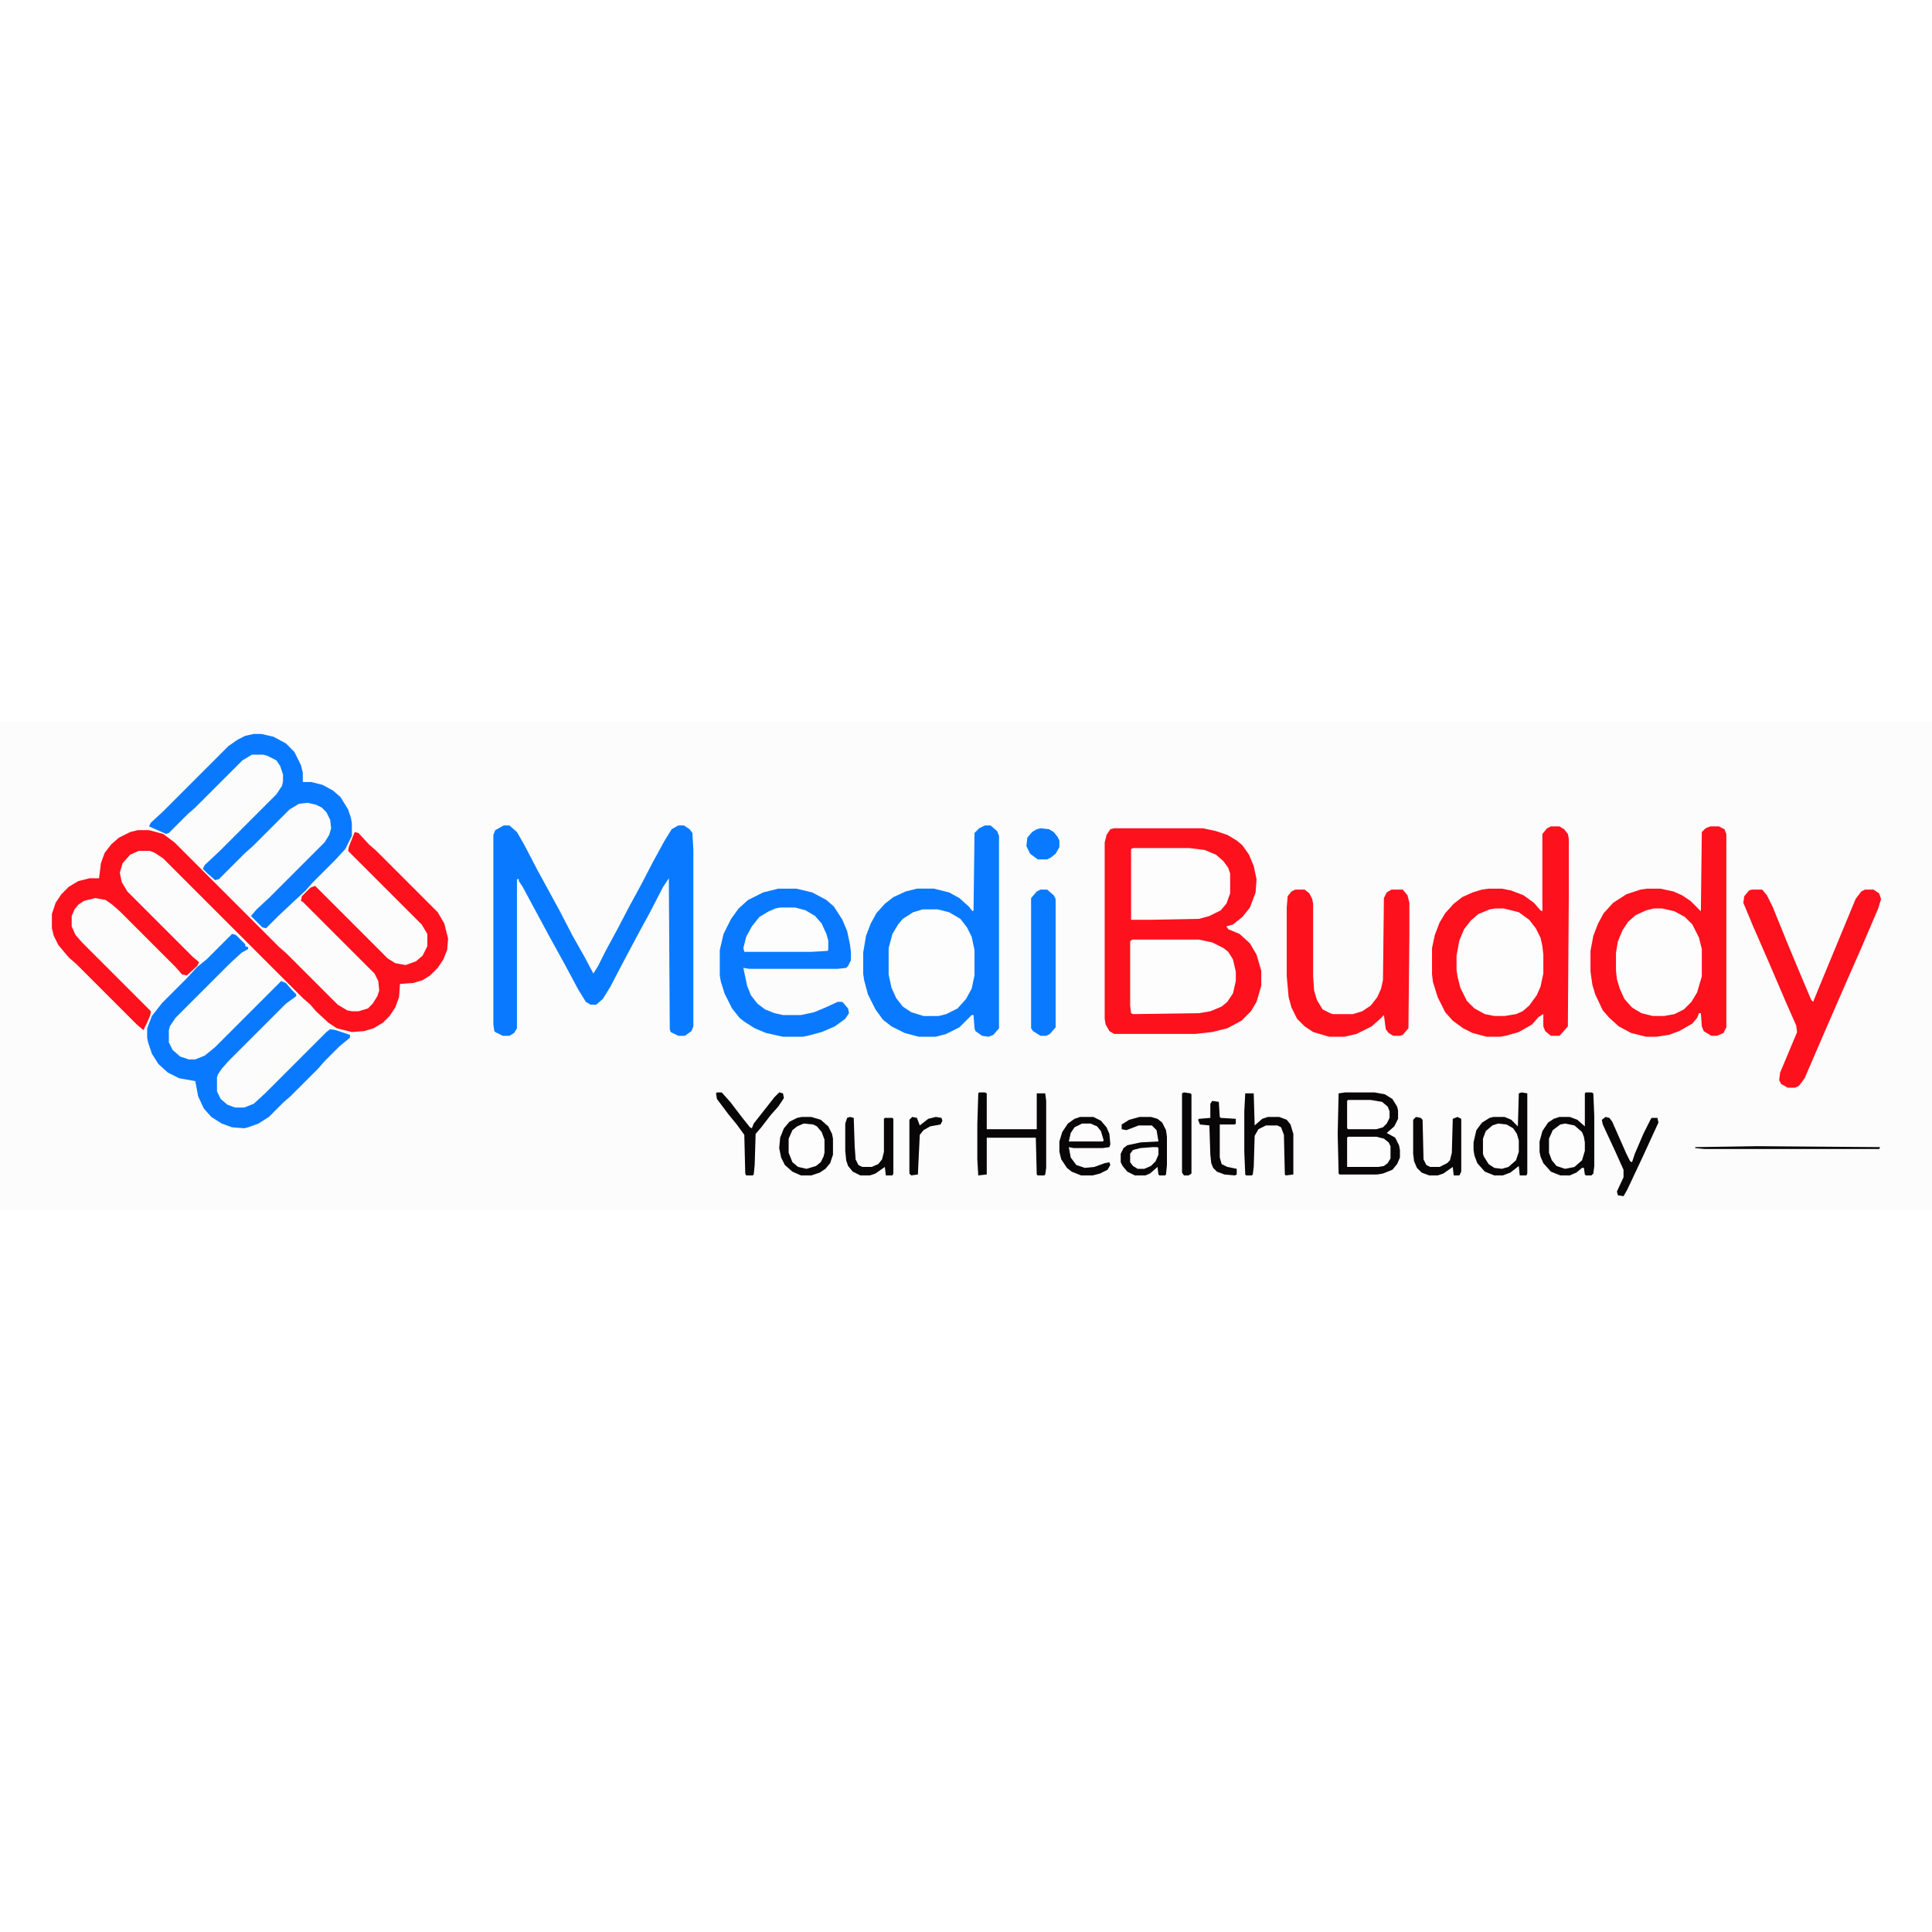 <?xml version="1.0" encoding="UTF-8"?>
<svg version="1.1" viewBox="0 0 2048 518" width="1280" height="1280" xmlns="http://www.w3.org/2000/svg">
<path transform="translate(0)" d="m0 0h2048v518h-2048z" fill="#FCFCFC"/>
<path transform="translate(1181,113)" d="m0 0h94l14 3 12 4 10 6 6 5 7 10 5 12 3 14-1 14-6 16-8 10-10 8-7 2 2 3 12 5 11 10 7 12 5 17v16l-5 17-6 10-10 10-15 8-16 4-18 2h-86l-5-3-4-7-1-6v-187l2-8 4-6z" fill="#FD111D"/>
<path transform="translate(146,115)" d="m0 0h12l15 4 12 9 111 111 8 7 54 54 10 6 5 1h7l10-3 5-5 5-8 2-6-1-10-4-8-76-76-2-1 1-5 9-9 5-2 77 77 8 5 11 2 11-4 7-6 5-10v-13l-6-10-78-78 1-5 6-15 4 1 11 12 8 7 65 65 7 12 4 16-1 12-4 10-6 9-8 8-8 5-10 3-14 1-1 14-4 11-6 9-7 7-10 6-10 3-13 1-16-4-9-6-13-12-6-7-8-7-148-148-9-6-5-2h-12l-9 4-8 9-3 10 2 10 6 10 69 69 7 6-2 4-11 10-5-1-7-8-59-59-8-7-7-5-11-2-12 3-6 4-4 5-3 7v11l4 9 7 8 73 73-1 5-4 9-3 6-7-6-64-64-8-7-11-13-5-10-2-8v-15l4-12 6-9 8-8 10-6 12-3h10l2-16 4-11 7-9 8-7 12-6z" fill="#FD111D"/>
<path transform="translate(1644,111)" d="m0 0h9l5 3 4 5 1 5v61l-1 138-7 8-2 2h-9l-6-5-2-5v-13l-5 3-7 8-14 8-14 4-6 1h-14l-15-4-10-5-11-8-8-9-8-16-5-16-1-8v-28l3-14 5-13 6-10 9-10 9-7 11-5 10-3 7-1h14l10 2 13 5 11 8 7 8 2 1v-82l5-6z" fill="#FD111D"/>
<path transform="translate(1044,110)" d="m0 0h6l7 6 2 5v204l-6 7-5 2-7-1-7-5-1-3-1-14h-2l-13 13-14 7-11 3h-18l-15-4-14-7-9-7-8-11-8-16-4-15-1-7v-22l3-18 5-13 6-11 9-10 9-7 13-6 12-3h18l16 4 11 6 10 9 4 5 1-1 1-82 5-5z" fill="#097AFF"/>
<path transform="translate(1813,111)" d="m0 0h9l6 3 2 5v205l-3 6-7 3h-6l-8-5-2-5-1-14h-2l-2 5-5 6-14 8-11 4-13 2h-11l-16-4-13-7-10-9-7-8-8-17-3-10-2-14v-22l3-16 5-13 6-11 10-11 14-9 15-5 7-1h14l14 3 9 4 9 6 11 11 1-84 4-4z" fill="#FD111D"/>
<path transform="translate(534,110)" d="m0 0h6l8 7 8 14 13 25 24 44 14 27 13 23 9 17 5-8 8-16 13-24 12-23 12-22 13-25 12-22 8-13 7-4h6l6 4 3 4 1 18v187l-2 5-7 5h-7l-8-4-1-3-1-160-6 9-15 29-12 22-17 32-12 23-8 13-7 6h-6l-5-3-8-13-15-28-16-29-28-52-4-6v-2h-2v158l-3 5-5 3h-7l-8-4-1-1-1-7v-201l2-5z" fill="#097AFF"/>
<path transform="translate(825,177)" d="m0 0h19l17 4 15 8 8 7 9 14 5 12 3 14 1 8v9l-3 6-2 2-9 1h-94l-6-1 4 19 4 10 7 9 8 6 10 4 9 2h19l14-3 12-5 13-6h5l6 7 1 5-4 6-11 8-14 6-15 4-5 1h-21l-18-4-12-5-11-7-5-4-8-10-8-16-4-13-1-6v-27l4-17 8-16 8-11 10-9 16-8z" fill="#097AFF"/>
<path transform="translate(269,13)" d="m0 0h8l13 3 13 7 9 9 7 14 2 8v10h9l12 3 11 6 8 7 8 13 3 9 1 6v13l-7 14-11 12-24 24-7 8-13 12-16 15-13 13-4-1-12-12 6-7 13-12 59-59 5-8 2-7-1-9-4-8-5-5-6-3-9-2-9 1-10 6-39 39-8 7-28 28-4 1-8-7-5-5 2-4 16-15 60-60 6-9 1-5v-7l-3-9-4-6-10-5-4-1h-12l-10 6-50 50-8 7-20 20-3 1-18-8 2-4 12-11 70-70 10-7 8-4z" fill="#097AFF"/>
<path transform="translate(246,225)" d="m0 0 4 1 10 10v2l3 1v2l-7 4-12 11-58 58-6 9-1 4v13l4 8 8 7 9 3h7l10-4 11-9 70-70 5 2 7 8 4 4v2l-11 8-61 61-7 8-4 6-1 3v15l4 8 7 6 8 3h10l10-4 12-11 65-65 4-3 6 1 15 5v3l-11 9-16 16-7 8-29 29-8 7-15 15-11 7-11 4-4 1-13-1-11-4-11-7-8-9-6-13-3-16-17-3-12-6-10-9-7-11-4-12-1-5v-10l5-13 11-14 26-26 11-12 10-8z" fill="#097AFF"/>
<path transform="translate(1373,178)" d="m0 0h10l5 4 3 6 1 5v77l1 15 3 10 6 10 8 4 3 1h21l10-3 9-6 7-9 4-9 2-9 1-87 3-6 5-3h12l5 6 2 8v34l-1 99-6 7-3 1h-7l-5-3-3-4-2-15-5 5-8 7-16 8-13 3h-16l-17-5-9-6-8-8-6-12-3-11-2-22v-73l1-12 4-5z" fill="#FD111D"/>
<path transform="translate(1857,178)" d="m0 0h11l5 6 6 12 15 37 15 36 11 26 2 2 9-22 36-87 6-8 4-2h9l6 4 2 6-3 10-18 42-18 41-20 46-16 37-6 14-6 8-4 2h-8l-7-4-2-4 1-8 8-19 10-24-1-7-11-25-18-42-17-39-10-24 1-7 5-6z" fill="#FD111D"/>
<path transform="translate(978,199)" d="m0 0h16l12 3 12 7 7 9 5 10 3 14v27l-3 14-6 11-9 10-12 6-8 2h-16l-13-4-9-6-7-9-5-11-3-14v-28l4-15 6-10 5-6 11-7z" fill="#FDFDFD"/>
<path transform="translate(1585,198)" d="m0 0h9l16 4 11 8 7 9 5 10 2 9 1 9v20l-3 14-4 9-8 11-7 6-7 3-12 2h-11l-10-2-11-6-8-8-7-14-3-12-1-7v-15l3-16 5-12 7-9 8-7 12-5z" fill="#FDFDFD"/>
<path transform="translate(1753,198)" d="m0 0h9l13 3 11 6 8 8 7 14 3 12v29l-5 17-6 10-8 8-10 5-11 2h-12l-12-3-10-6-8-9-5-11-3-10-1-9v-19l2-12 5-12 6-9 8-7 11-5z" fill="#FDFDFD"/>
<path transform="translate(1200,231)" d="m0 0h71l14 3 12 6 5 4 5 8 3 13v10l-3 13-6 9-6 5-12 5-12 2-70 1-2-1-1-8v-68z" fill="#FDFDFD"/>
<path transform="translate(1201,134)" d="m0 0h60l16 2 12 5 8 7 5 7 2 6v21l-4 11-6 7-12 6-11 3-51 1h-21v-75z" fill="#FDFDFD"/>
<path transform="translate(1426,393)" d="m0 0h31l11 2 8 5 5 8 1 4v9l-4 8-8 7 9 5 4 8 1 5v8l-3 7-5 6-10 4-6 1h-40l-1-1-1-42 1-43z" fill="#080607"/>
<path transform="translate(1103,178)" d="m0 0h7l7 6 2 4v136l-6 7-4 2h-6l-8-5-2-3v-138l6-7z" fill="#097AFF"/>
<path transform="translate(827,197)" d="m0 0h16l11 3 10 6 7 8 5 11 2 7v10l-1 1-17 1h-71l-1-4 3-12 6-11 8-10 10-6 7-3z" fill="#FDFDFD"/>
<path transform="translate(1681,393)" d="m0 0h6l2 1 1 24v53l-1 8-2 2h-6l-1-1-1-7h-2l-6 5-7 3h-10l-10-4-8-9-3-7-1-5v-11l3-11 6-9 6-4 6-2h11l8 3 8 7v-35z" fill="#080607"/>
<path transform="translate(1613,393)" d="m0 0 6 1v85l-1 2h-7l-1-10-9 7-8 3h-9l-10-4-8-9-3-8-1-6v-8l3-13 6-8 8-5 4-1h12l7 3 7 7 1-35z" fill="#080607"/>
<path transform="translate(1038,393)" d="m0 0h6l2 1v38h53v-38h9l1 8v71l-1 7-1 1h-7l-1-1-1-39h-52v39l-9 1-1-17v-37l1-33z" fill="#080607"/>
<path transform="translate(1208,419)" d="m0 0h12l7 2 5 4 4 8 1 7v30l-1 10-1 1h-6l-1-1-1-8-8 7-5 2h-11l-8-4-5-6-2-4v-9l3-6 4-3 14-3 19-1-2-12-5-5h-14l-13 5-5-1v-5l8-5z" fill="#080607"/>
<path transform="translate(1145,419)" d="m0 0h14l8 4 6 7 3 7 1 11-1 3-7 1h-31l-5-1 2 11 6 8 9 3 10-1 11-4 5-1 1 3-3 5-8 4-8 2h-12l-10-4-5-4-6-9-2-8v-11l3-10 6-9 7-5z" fill="#080607"/>
<path transform="translate(1320,394)" d="m0 0h9l1 34 8-7 6-2h12l8 3 4 5 3 10v43l-8 1-1-1-1-42-3-8-4-2h-12l-8 4-4 7-1 33-1 8-1 1h-6l-1-1-1-24v-43z" fill="#080607"/>
<path transform="translate(852,426)" d="m0 0 10 1 6 4 4 5 2 7v14l-3 8-4 5-7 3-7 1-9-3-5-6-3-8v-15l4-9 8-6z" fill="#FDFDFD"/>
<path transform="translate(1588,426)" d="m0 0 9 1 7 4 4 6 2 7v12l-3 9-8 7-7 2-8-1-6-4-5-8-1-3v-16l3-8 7-6z" fill="#FDFDFD"/>
<path transform="translate(1659,426)" d="m0 0 10 2 8 7 2 5 1 6v9l-3 10-8 7-10 2-9-3-5-6-3-8v-15l4-9 8-6z" fill="#FDFDFD"/>
<path transform="translate(1429,440)" d="m0 0h30l8 2 5 4 2 4v13l-3 5-4 3-6 1h-33v-31z" fill="#FDFDFD"/>
<path transform="translate(850,419)" d="m0 0h10l10 3 8 7 4 8 1 5v17l-3 9-5 6-6 4-9 3h-11l-9-4-8-7-4-8-2-10 1-11 4-10 6-7 8-4zm2 7-7 3-5 4-4 9v15l4 10 6 5 9 2 10-3 5-4 3-6 1-4v-14l-3-8-5-6-4-2z" fill="#080607"/>
<path transform="translate(1501,419)" d="m0 0 5 1 2 2 1 42 3 6 4 2h10l8-4 3-3 2-8 1-36 5-2 4 2v56l-2 4h-6l-1-9-10 7-6 2h-9l-8-3-5-5-3-7-1-8v-36z" fill="#080607"/>
<path transform="translate(901,419)" d="m0 0 4 1 1 30 1 14 3 6 4 2h10l7-3 4-5 2-8v-35l1-1h8l1 1v58l-1 2h-7l-1-9-10 7-6 2h-10l-8-4-5-6-2-6-1-10v-29l2-6z" fill="#080607"/>
<path transform="translate(760,393)" d="m0 0h5l9 10 13 17 8 10 2 1 2-5 22-28 5-5 4 1 1 5-6 9-8 9-10 13-6 7-1 33-1 10-1 1h-7l-1-2-1-41-8-11-9-11-12-16-1-6z" fill="#080607"/>
<path transform="translate(1702,419)" d="m0 0 4 1 3 4 15 34 4 8 2 1 3-9 9-21 8-16 1-1h6l1 5-17 37-16 34-4 7-6-1-1-4 7-15v-8l-9-20-13-28-1-5z" fill="#080607"/>
<path transform="translate(1429,401)" d="m0 0h24l12 2 6 5 2 5v7l-3 6-4 4-7 2h-30l-1-1v-29z" fill="#FDFDFD"/>
<path transform="translate(1285,402)" d="m0 0 7 1 1 16 1 1 16 1v5l-1 1h-16v35l2 7 6 3 10 2v6l-2 1-11-1-8-3-4-4-2-5-1-9-1-31-10-1-2-5 1-1 12-1v-15z" fill="#080607"/>
<path transform="translate(1103,113)" d="m0 0 9 1 5 3 4 5 2 4v7l-4 7-5 4-4 2h-10l-8-6-4-8 1-9 5-6 5-3z" fill="#097AFF"/>
<path transform="translate(1255,393)" d="m0 0 7 1 1 1v84l-3 2h-5l-2-3v-84z" fill="#080607"/>
<path transform="translate(967,419)" d="m0 0 5 1 3 8 9-7 8-2 6 1 1 3-2 4-11 2-7 4-4 5-2 42-7 1-2-2v-57z" fill="#080607"/>
<path transform="translate(1147,426)" d="m0 0h9l7 3 4 5 3 10-1 1h-36l2-9 4-6z" fill="#FDFDFD"/>
<path transform="translate(1222,451)" d="m0 0h5l1 1v7l-3 7-5 5-7 3h-7l-5-3-3-4v-9l3-4 8-2z" fill="#FDFDFD"/>
<path transform="translate(1863,450)" d="m0 0 130 1-1 2h-185l-10-1v-1z" fill="#080607"/>
</svg>
